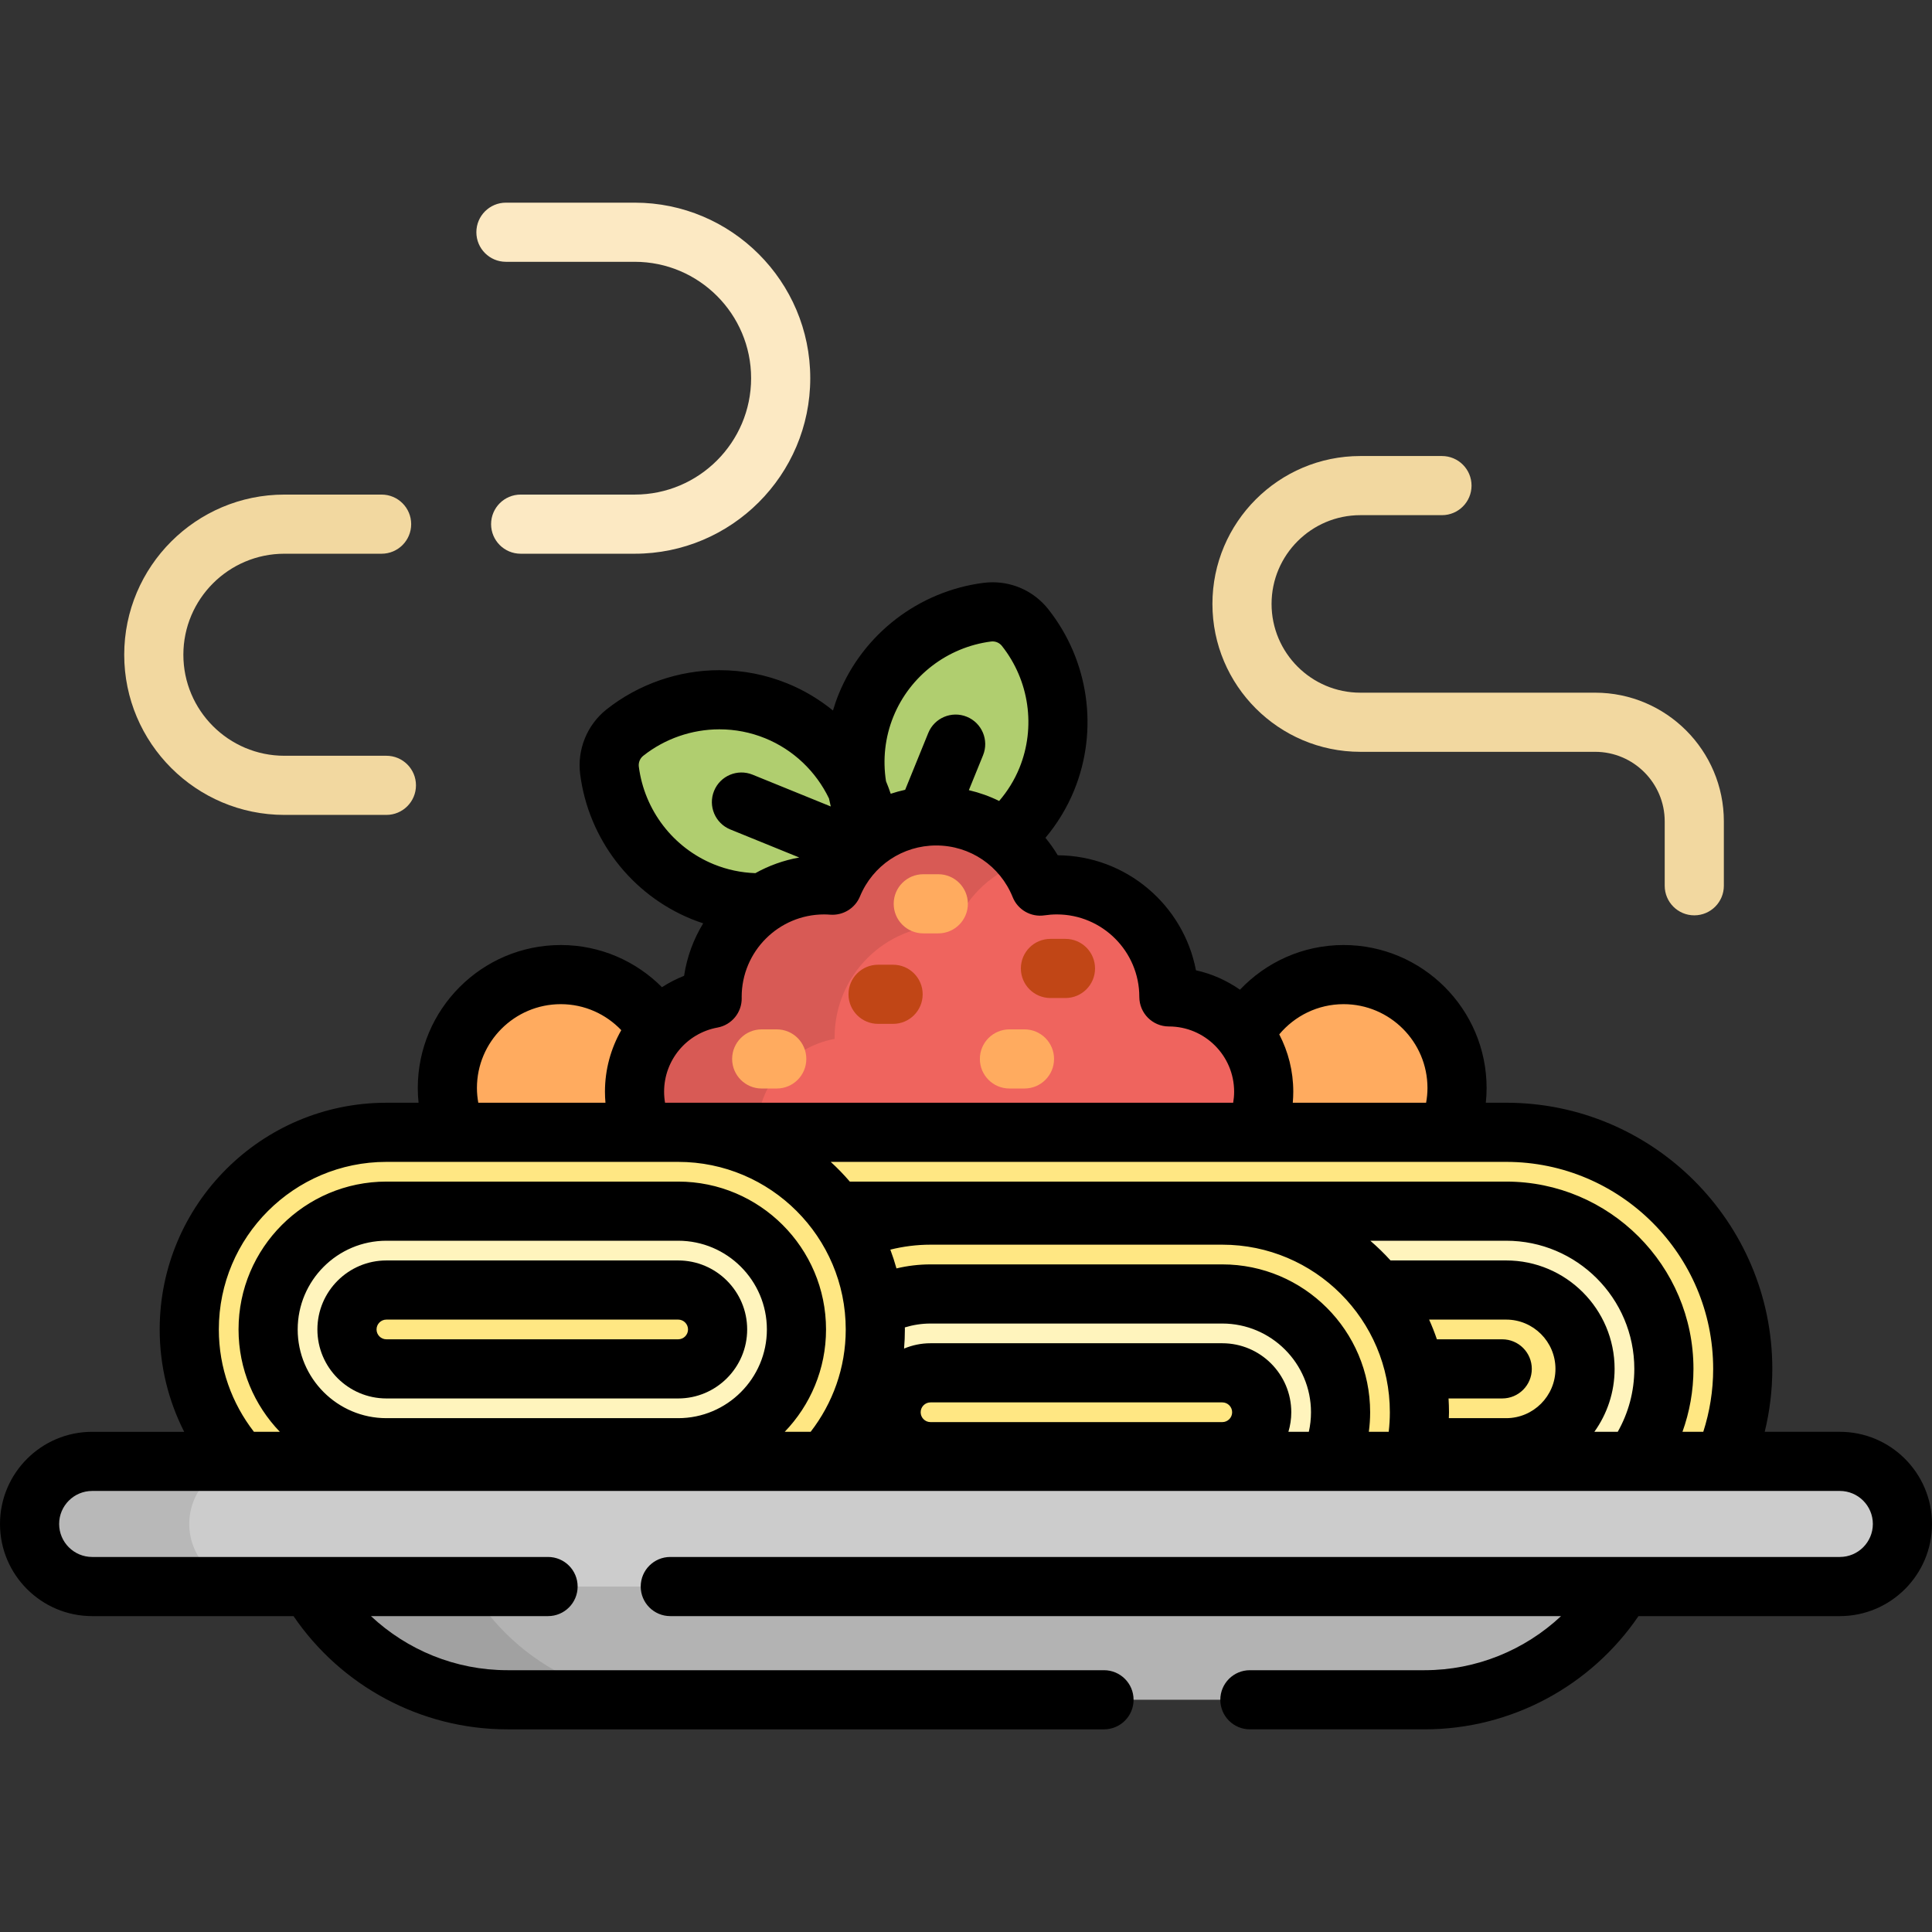 <?xml version="1.0" encoding="iso-8859-1"?>
<!-- Uploaded to: SVG Repo, www.svgrepo.com, Generator: SVG Repo Mixer Tools -->
<svg height="800px" width="800px" version="1.1" id="Layer_1" xmlns="http://www.w3.org/2000/svg" xmlns:xlink="http://www.w3.org/1999/xlink" 
	 viewBox="0 0 512 512" xml:space="preserve">
<rect x="0" y="0" width="512" height="512" fill="#333333" stroke="none"/>
<g>
	<circle style="fill:#FFAB5F;" cx="148.616" cy="288.34" r="30.062"/>
	<circle style="fill:#FFAB5F;" cx="356.07" cy="288.34" r="30.062"/>
</g>
<g>
	<path style="fill:#B0CE6F;" d="M229.5,186.951c5.441-13.38,17.749-22.851,32.12-24.712c3.835-0.498,7.649,1.052,10.049,4.086
		c8.99,11.363,11.198,26.734,5.755,40.116c-5.441,13.381-17.749,22.852-32.12,24.714c-3.835,0.497-7.647-1.054-10.045-4.085
		C226.263,215.705,224.057,200.331,229.5,186.951z"/>
	<path style="fill:#B0CE6F;" d="M186.236,236.314c-13.38-5.445-22.849-17.753-24.712-32.123c-0.498-3.836,1.053-7.648,4.086-10.048
		c11.363-8.991,26.733-11.198,40.117-5.757c13.38,5.444,22.851,17.75,24.712,32.122c0.498,3.835-1.053,7.647-4.083,10.045
		C214.99,239.547,199.618,241.753,186.236,236.314z"/>
</g>
<path style="fill:#EF645E;" d="M309.769,264.186c0-16.399-13.294-29.693-29.692-29.693c-1.508,0-2.987,0.113-4.435,0.33
	c-4.394-10.905-15.065-18.604-27.542-18.604c-12.386,0-22.998,7.588-27.451,18.365c-0.741-0.054-1.488-0.092-2.242-0.092
	c-16.398,0-29.692,13.294-29.692,29.693c0,0.14,0.008,0.28,0.01,0.42c-11.698,2.144-20.568,12.385-20.568,24.704
	c0,13.875,11.249,25.125,25.125,25.125c12.32,0,104.029,0,116.487,0c13.875,0,25.125-11.249,25.125-25.125
	C334.894,275.435,323.645,264.186,309.769,264.186z"/>
<path style="fill:#C14616;" d="M282.361,264.484h-3.984c-4.329,0-7.837-3.508-7.837-7.837s3.508-7.837,7.837-7.837h3.984
	c4.329,0,7.837,3.508,7.837,7.837S286.69,264.484,282.361,264.484z"/>
<path style="opacity:0.1;enable-background:new    ;" d="M200.62,300.021c0-12.319,8.869-22.56,20.568-24.705
	c-0.002-0.141-0.01-0.28-0.01-0.42c0-16.399,13.294-29.693,29.692-29.693c0.755,0,1.503,0.038,2.242,0.092
	c3.371-8.159,10.273-14.481,18.801-17.077c-5.409-7.274-14.051-11.999-23.813-11.999c-12.386,0-22.998,7.588-27.451,18.365
	c-0.741-0.054-1.488-0.092-2.242-0.092c-16.398,0-29.692,13.294-29.692,29.693c0,0.14,0.008,0.28,0.01,0.42
	c-11.698,2.144-20.568,12.385-20.568,24.705c0,13.875,11.249,25.125,25.125,25.125c2.034,0,6.242,0,11.891,0
	C202.307,310.355,200.62,305.387,200.62,300.021z"/>
<path style="fill:#FFAB5F;" d="M248.658,247.354h-3.984c-4.329,0-7.837-3.508-7.837-7.837c0-4.329,3.508-7.837,7.837-7.837h3.984
	c4.329,0,7.837,3.508,7.837,7.837C256.494,243.845,252.985,247.354,248.658,247.354z"/>
<path style="fill:#C14616;" d="M236.68,271.336h-3.984c-4.329,0-7.837-3.508-7.837-7.837s3.508-7.837,7.837-7.837h3.984
	c4.329,0,7.837,3.508,7.837,7.837C244.517,267.828,241.008,271.336,236.68,271.336z"/>
<g>
	<path style="fill:#FFAB5F;" d="M271.498,288.467h-3.984c-4.329,0-7.837-3.508-7.837-7.837s3.508-7.837,7.837-7.837h3.984
		c4.329,0,7.837,3.508,7.837,7.837C279.335,284.959,275.827,288.467,271.498,288.467z"/>
	<path style="fill:#FFAB5F;" d="M205.845,288.467h-3.984c-4.329,0-7.837-3.508-7.837-7.837s3.508-7.837,7.837-7.837h3.984
		c4.329,0,7.837,3.508,7.837,7.837C213.682,284.959,210.174,288.467,205.845,288.467z"/>
</g>
<path style="fill:#FFE783;" d="M461.845,362.767c0,34.625-28.069,62.694-62.694,62.694H167.184
	c-34.625,0-62.694-28.069-62.694-62.694l0,0c0-34.625,28.069-62.694,62.694-62.694h231.967
	C433.776,300.073,461.845,328.142,461.845,362.767L461.845,362.767z"/>
<path style="fill:#FFF4BD;" d="M167.184,404.563c-23.046,0-41.796-18.75-41.796-41.796s18.75-41.796,41.796-41.796h231.967
	c23.046,0,41.796,18.75,41.796,41.796s-18.75,41.796-41.796,41.796H167.184z"/>
<g>
	<path style="fill:#FFE783;" d="M167.184,383.665c-11.523,0-20.898-9.375-20.898-20.898c0-11.523,9.375-20.898,20.898-20.898
		h231.967c11.523,0,20.898,9.375,20.898,20.898c0,11.523-9.375,20.898-20.898,20.898H167.184z"/>
	<path style="fill:#FFE783;" d="M376.163,374.261c0,28.854-23.391,52.245-52.245,52.245h-77.322
		c-28.854,0-52.245-23.391-52.245-52.245l0,0c0-28.854,23.391-52.245,52.245-52.245h77.322
		C352.772,322.016,376.163,345.407,376.163,374.261L376.163,374.261z"/>
</g>
<path style="fill:#FFF4BD;" d="M246.596,405.608c-17.285,0-31.347-14.062-31.347-31.347c0-17.285,14.062-31.347,31.347-31.347
	h77.322c17.285,0,31.347,14.062,31.347,31.347c0,17.285-14.062,31.347-31.347,31.347H246.596z"/>
<g>
	<path style="fill:#FFE783;" d="M246.596,384.71c-5.762,0-10.449-4.687-10.449-10.449c0-5.762,4.687-10.449,10.449-10.449h77.322
		c5.762,0,10.449,4.687,10.449,10.449c0,5.762-4.687,10.449-10.449,10.449H246.596z"/>
	<path style="fill:#FFE783;" d="M231.967,352.318c0,28.854-23.391,52.245-52.245,52.245H102.4
		c-28.854,0-52.245-23.391-52.245-52.245l0,0c0-28.854,23.391-52.245,52.245-52.245h77.322
		C208.576,300.073,231.967,323.464,231.967,352.318L231.967,352.318z"/>
</g>
<path style="fill:#FFF4BD;" d="M102.4,383.665c-17.285,0-31.347-14.062-31.347-31.347s14.062-31.347,31.347-31.347h77.322
	c17.285,0,31.347,14.062,31.347,31.347s-14.062,31.347-31.347,31.347H102.4z"/>
<path style="fill:#FFE783;" d="M102.4,362.767c-5.762,0-10.449-4.687-10.449-10.449s4.687-10.449,10.449-10.449h77.322
	c5.762,0,10.449,4.687,10.449,10.449s-4.687,10.449-10.449,10.449H102.4z"/>
<path style="fill:#F2D8A0;" d="M102.4,215.959H75.365c-23.404,0-42.445-19.041-42.445-42.445s19.041-42.445,42.445-42.445h25.765
	c4.328,0,7.837,3.508,7.837,7.837c0,4.329-3.509,7.837-7.837,7.837H75.365c-14.762,0-26.771,12.009-26.771,26.771
	c0,14.762,12.009,26.771,26.771,26.771H102.4c4.329,0,7.837,3.508,7.837,7.837C110.237,212.45,106.729,215.959,102.4,215.959z"/>
<path style="fill:#FCE9C3;" d="M168.21,146.742h-30.229c-4.329,0-7.837-3.508-7.837-7.837c0-4.329,3.509-7.837,7.837-7.837h30.229
	c17.007,0,30.843-13.837,30.843-30.844c0-17.007-13.835-30.844-30.843-30.844h-34.131c-4.329,0-7.837-3.508-7.837-7.837
	s3.508-7.837,7.837-7.837h34.131c25.649,0,46.517,20.868,46.517,46.518C214.727,125.875,193.859,146.742,168.21,146.742z"/>
<path style="fill:#F2D8A0;" d="M422.729,183.567h-62.227c-12.97,0-23.523-10.552-23.523-23.522
	c0-12.969,10.552-23.521,23.523-23.521h21.635c4.329,0,7.837-3.508,7.837-7.837c0-4.329-3.508-7.837-7.837-7.837h-21.635
	c-21.613,0-39.196,17.582-39.196,39.194c0,21.613,17.584,39.195,39.196,39.195h62.227c10.166,0,18.437,8.271,18.437,18.438v17.06
	c0,4.329,3.508,7.837,7.837,7.837c4.329,0,7.837-3.508,7.837-7.837v-17.06C456.839,198.869,441.537,183.567,422.729,183.567z"/>
<path style="fill:#B3B3B3;" d="M77.082,409.636c8.253,23.758,30.816,40.82,57.386,40.82h243.064
	c26.571,0,49.132-17.062,57.387-40.82H77.082z"/>
<path style="opacity:0.1;enable-background:new    ;" d="M119.4,409.636H77.082c8.253,23.758,30.816,40.82,57.386,40.82h42.318
	C150.217,450.457,127.653,433.395,119.4,409.636z"/>
<path style="fill:#CCCCCC;" d="M504.163,403.865c0,9.16-7.424,16.584-16.585,16.584H24.42c-9.16,0-16.584-7.424-16.584-16.584l0,0
	c0-9.16,7.425-16.584,16.584-16.584h463.158C496.739,387.281,504.163,394.705,504.163,403.865L504.163,403.865z"/>
<path style="opacity:0.1;enable-background:new    ;" d="M50.155,403.865c0-9.16,7.424-16.584,16.584-16.584H24.42
	c-9.16,0-16.584,7.424-16.584,16.584s7.425,16.584,16.584,16.584h42.318C57.579,420.449,50.155,413.024,50.155,403.865z"/>
<path d="M179.722,334.032H102.4c-10.082,0-18.286,8.203-18.286,18.286s8.203,18.286,18.286,18.286h77.322
	c10.082,0,18.286-8.203,18.286-18.286C198.008,342.235,189.805,334.032,179.722,334.032z M179.722,354.93H102.4
	c-1.441,0-2.612-1.171-2.612-2.612s1.171-2.612,2.612-2.612h77.322c1.441,0,2.612,1.171,2.612,2.612
	C182.335,353.759,181.163,354.93,179.722,354.93z"/>
<path d="M487.579,379.445h-19.91c1.304-5.35,2.012-10.931,2.012-16.678c0-38.891-31.639-70.531-70.531-70.531h-5.392
	c0.133-1.283,0.208-2.581,0.208-3.897c0-20.897-17.002-37.898-37.898-37.898c-10.806,0-20.557,4.558-27.465,11.84
	c-3.464-2.42-7.408-4.197-11.662-5.145c-3.294-17.258-18.446-30.363-36.623-30.478c-0.975-1.637-2.074-3.174-3.265-4.625
	c3.14-3.748,5.738-7.989,7.63-12.641c6.503-15.99,3.871-34.355-6.868-47.931c-3.596-4.545-8.982-7.152-14.776-7.152
	c-0.809,0-1.626,0.053-2.425,0.157c-17.167,2.223-31.87,13.539-38.374,29.531c-0.576,1.415-1.06,2.85-1.493,4.297
	c-3.608-2.93-7.652-5.372-12.071-7.169c-5.746-2.335-11.813-3.519-18.032-3.519c-10.813,0-21.43,3.69-29.899,10.392
	c-5.161,4.084-7.841,10.676-6.993,17.201c2.226,17.163,13.541,31.867,29.533,38.376c1.014,0.413,2.039,0.778,3.07,1.118
	c-2.547,4.174-4.31,8.878-5.065,13.911c-2.074,0.807-4.027,1.832-5.863,3.015c-6.863-6.892-16.34-11.176-26.812-11.176
	c-20.897,0-37.898,17.002-37.898,37.898c0,1.318,0.075,2.615,0.208,3.897H102.4c-33.13,0-60.082,26.952-60.082,60.082
	c0,9.758,2.347,18.974,6.496,27.127H24.42c-13.466,0-24.42,10.955-24.42,24.42c0,13.466,10.955,24.42,24.42,24.42h53.363
	c12.561,18.442,33.636,30.008,56.684,30.008h158.105c4.329,0,7.837-3.508,7.837-7.837c0-4.329-3.508-7.837-7.837-7.837H134.467
	c-13.742,0-26.567-5.345-36.163-14.335h46.937c4.329,0,7.837-3.508,7.837-7.837c0-4.329-3.508-7.837-7.837-7.837H24.42
	c-4.823,0-8.747-3.924-8.747-8.747s3.924-8.747,8.747-8.747h463.158c4.823,0,8.748,3.924,8.748,8.747s-3.925,8.747-8.748,8.747
	H177.633c-4.329,0-7.837,3.508-7.837,7.837c0,4.329,3.508,7.837,7.837,7.837h236.063c-9.597,8.99-22.421,14.335-36.164,14.335
	h-46.299c-4.329,0-7.837,3.508-7.837,7.837c0,4.329,3.508,7.837,7.837,7.837h46.299c23.046,0,44.123-11.565,56.684-30.008h53.363
	c13.467,0,24.421-10.955,24.421-24.42C512,390.399,501.045,379.445,487.579,379.445z M356.07,266.114
	c12.255,0,22.225,9.969,22.225,22.225c0,1.331-0.133,2.632-0.362,3.897h-35.334c0.086-0.964,0.133-1.939,0.133-2.926
	c0-5.474-1.345-10.639-3.717-15.187C343.095,269.237,349.221,266.114,356.07,266.114z M236.759,189.902
	c4.38-10.772,14.292-18.393,25.871-19.893c0.136-0.018,0.274-0.026,0.411-0.026c0.974,0,1.879,0.439,2.484,1.203
	c7.243,9.155,9.022,21.532,4.641,32.301c-1.321,3.248-3.161,6.191-5.383,8.779c-2.536-1.254-5.229-2.21-8.026-2.866l3.759-9.244
	c1.631-4.009-0.298-8.582-4.307-10.211c-4.013-1.634-8.582,0.299-10.211,4.307l-6.119,15.051c-1.299,0.289-2.582,0.631-3.831,1.052
	c-0.379-1.122-0.789-2.233-1.246-3.32C233.906,201.336,234.518,195.411,236.759,189.902z M169.295,203.181
	c-0.143-1.097,0.309-2.206,1.178-2.893c5.711-4.52,12.875-7.009,20.173-7.009c4.186,0,8.266,0.796,12.127,2.366
	c7.516,3.058,13.479,8.82,16.916,15.952c0.144,0.712,0.3,1.42,0.476,2.125l-20.722-8.426c-4.008-1.633-8.582,0.298-10.211,4.307
	c-1.631,4.009,0.298,8.581,4.307,10.211l18.273,7.431c-4.152,0.739-8.069,2.159-11.631,4.147c-3.789-0.131-7.483-0.911-10.992-2.337
	C178.421,224.672,170.797,214.758,169.295,203.181z M190.137,272.315c3.765-0.69,6.479-3.996,6.424-7.822l-0.009-0.306
	c0-12.051,9.804-21.856,21.855-21.856c0.476,0,1.008,0.022,1.673,0.071c3.354,0.227,6.521-1.698,7.813-4.823
	c3.394-8.214,11.326-13.521,20.208-13.521c8.963,0,16.921,5.377,20.274,13.695c1.356,3.367,4.845,5.356,8.432,4.821
	c1.076-0.162,2.177-0.243,3.271-0.243c12.051,0,21.855,9.805,21.855,21.856c0,4.329,3.508,7.837,7.837,7.837
	c9.533,0,17.288,7.755,17.288,17.288c0,0.998-0.088,1.975-0.251,2.926H179.722h-3.477c-0.163-0.951-0.251-1.928-0.251-2.926
	C175.994,280.965,181.942,273.817,190.137,272.315z M148.616,266.114c6.306,0,11.986,2.654,16.028,6.889
	c-2.756,4.838-4.324,10.413-4.324,16.308c0,0.985,0.047,1.961,0.133,2.926h-33.7c-0.229-1.266-0.362-2.566-0.362-3.897
	C126.392,276.083,136.361,266.114,148.616,266.114z M179.722,375.828H102.4c-12.963,0-23.51-10.547-23.51-23.51
	s10.547-23.51,23.51-23.51h77.322c12.963,0,23.51,10.547,23.51,23.51S192.685,375.828,179.722,375.828z M214.827,379.445h-6.869
	c6.774-7.044,10.949-16.604,10.949-27.127c0-21.606-17.577-39.184-39.184-39.184H102.4c-21.606,0-39.184,17.577-39.184,39.184
	c0,10.522,4.174,20.083,10.949,27.127h-6.869c-5.82-7.508-9.304-16.912-9.304-27.127c0-24.487,19.921-44.408,44.408-44.408h77.322
	c24.487,0,44.408,19.921,44.408,44.408C224.131,362.532,220.647,371.936,214.827,379.445z M323.918,376.873h-77.322
	c-1.441,0-2.612-1.171-2.612-2.612c0-1.441,1.171-2.612,2.612-2.612h77.322c1.441,0,2.612,1.171,2.612,2.612
	C326.531,375.702,325.359,376.873,323.918,376.873z M346.849,379.445h-5.408c0.489-1.645,0.763-3.381,0.763-5.184
	c0-10.082-8.203-18.286-18.286-18.286h-77.322c-2.485,0-4.849,0.509-7.008,1.412c0.141-1.672,0.216-3.361,0.216-5.069
	c0-0.182-0.013-0.361-0.015-0.541c2.159-0.655,4.437-1.026,6.806-1.026h77.322c12.963,0,23.51,10.547,23.51,23.51
	C347.429,376.042,347.227,377.776,346.849,379.445z M368.021,379.445h-5.266c0.227-1.697,0.347-3.425,0.347-5.184
	c0-21.606-17.577-39.184-39.184-39.184h-77.322c-3.106,0-6.124,0.375-9.023,1.065c-0.472-1.689-1.011-3.35-1.625-4.976
	c3.414-0.847,6.976-1.313,10.646-1.313h77.322c24.487,0,44.408,19.921,44.408,44.408
	C368.327,376.014,368.221,377.744,368.021,379.445z M399.151,375.828h-15.195c0.014-0.522,0.044-1.042,0.044-1.567
	c0-1.229-0.049-2.446-0.121-3.657h14.227c4.329,0,7.837-3.508,7.837-7.837s-3.508-7.837-7.837-7.837h-17.314
	c-0.607-1.781-1.295-3.523-2.061-5.224h20.419c7.202,0,13.061,5.859,13.061,13.061C412.212,369.969,406.353,375.828,399.151,375.828
	z M428.716,379.445h-6.197c3.371-4.707,5.367-10.46,5.367-16.678c0-15.844-12.891-28.735-28.735-28.735h-30.649
	c-1.674-1.853-3.469-3.592-5.359-5.224h36.008c18.726,0,33.959,15.234,33.959,33.959C433.11,368.827,431.51,374.516,428.716,379.445
	z M451.387,379.445h-5.516c1.872-5.216,2.913-10.823,2.913-16.678c0-27.367-22.266-49.633-49.633-49.633h-173.94
	c-1.586-1.838-3.268-3.59-5.064-5.224h179.004c30.248,0,54.857,24.609,54.857,54.857
	C454.008,368.584,453.075,374.182,451.387,379.445z"/>
</svg>